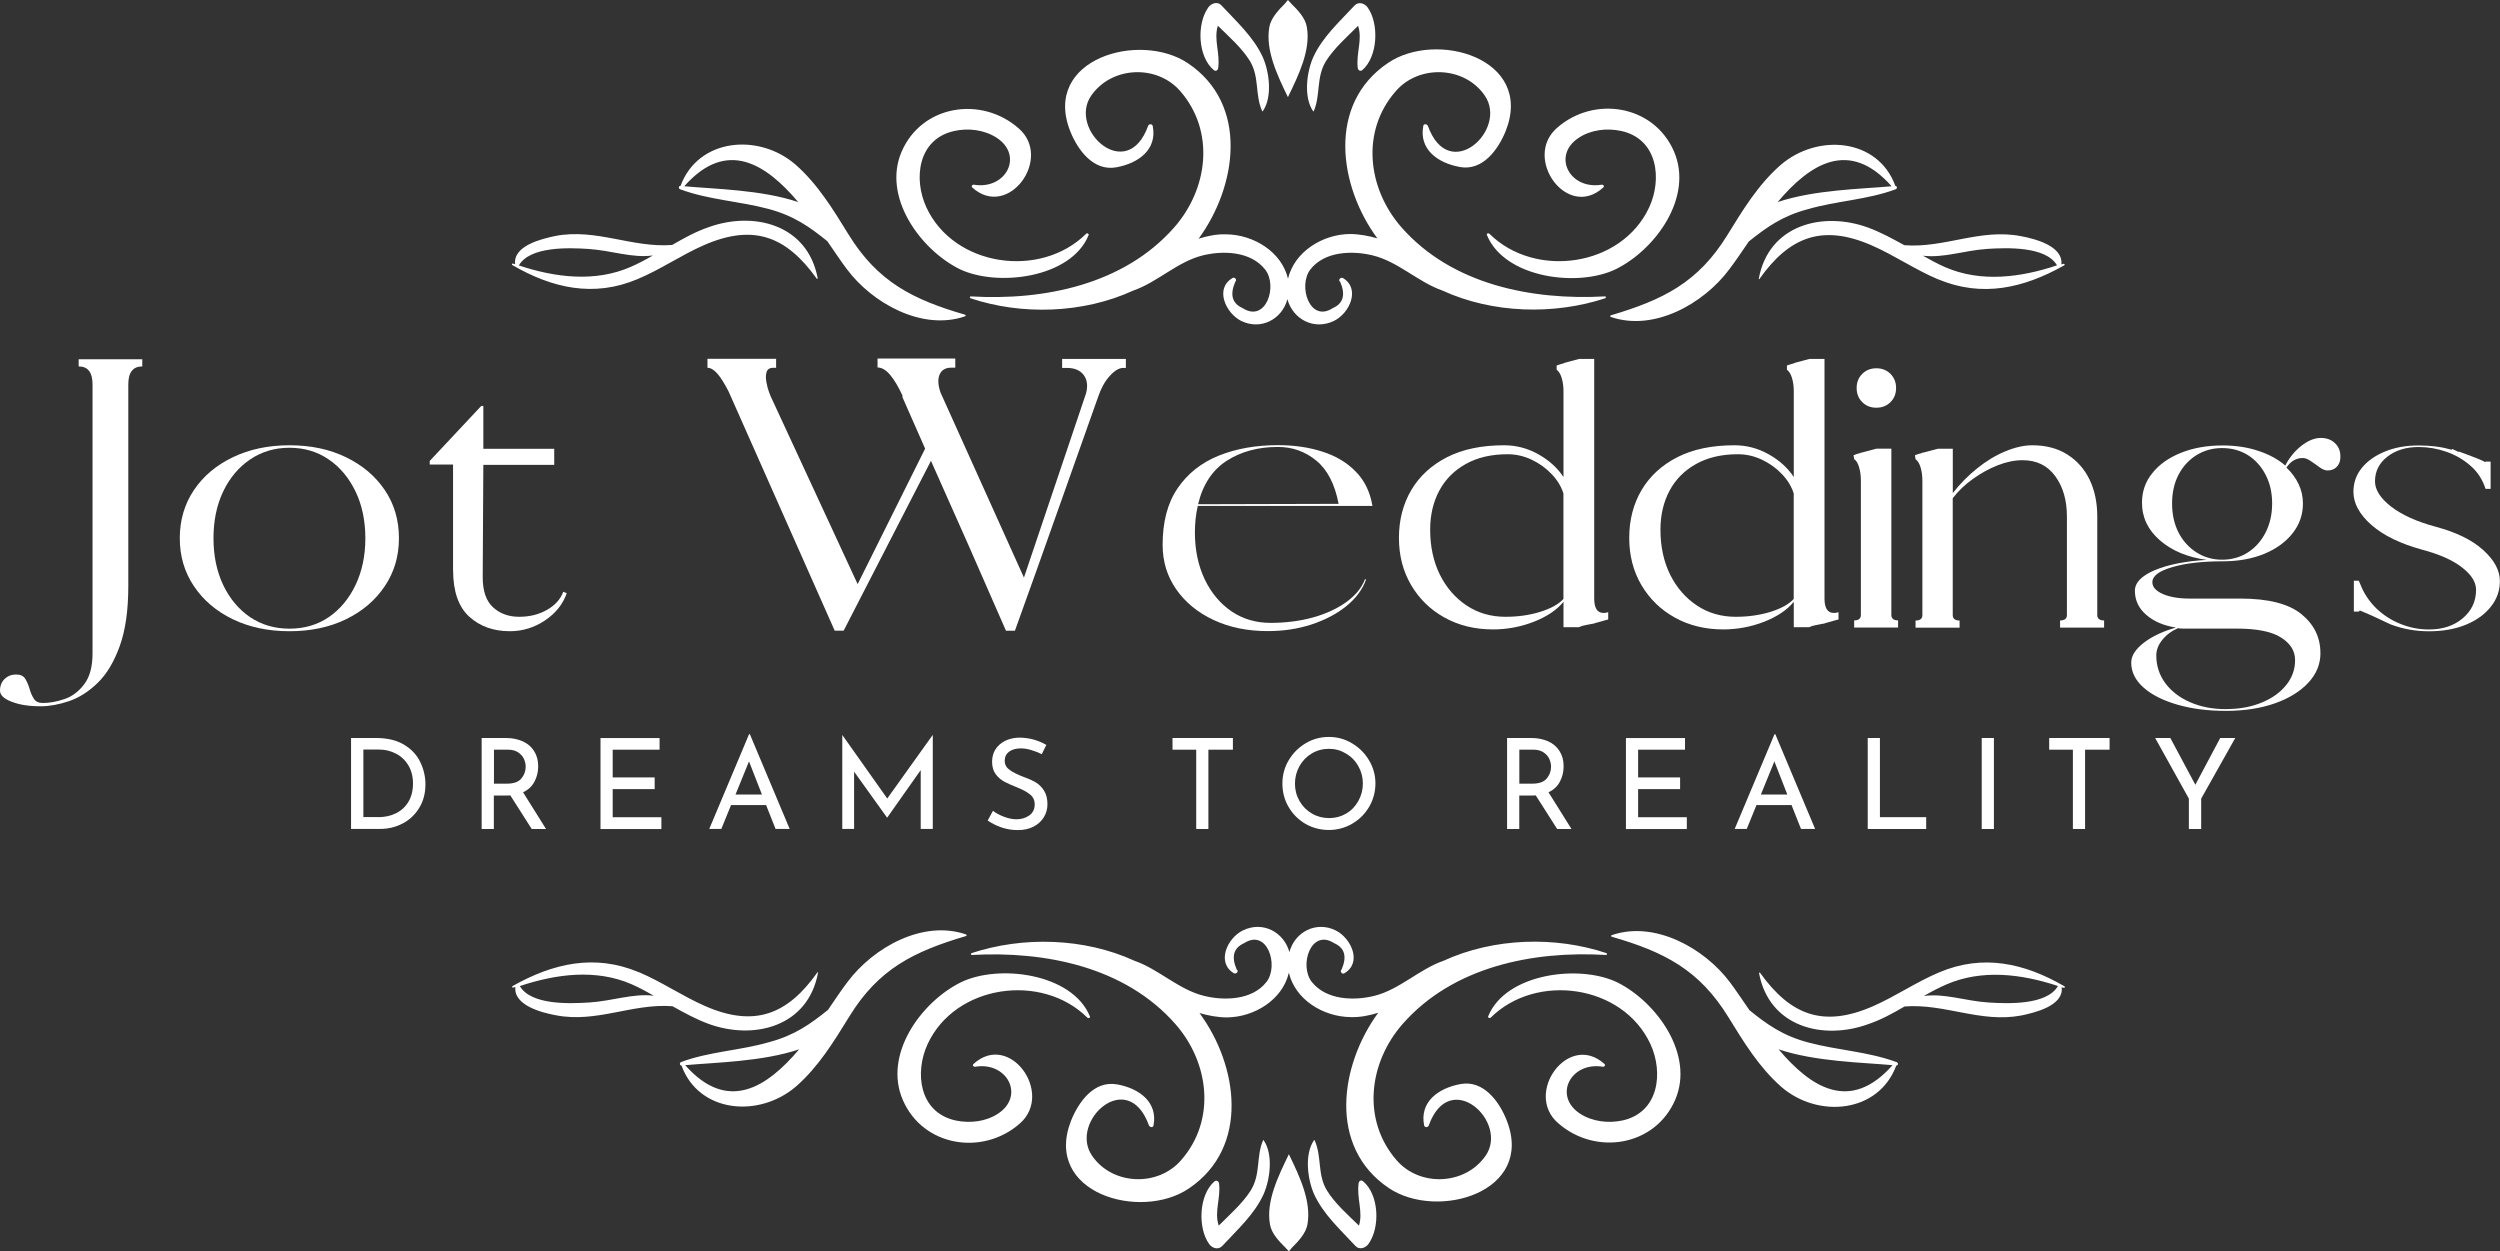 <?xml version="1.0" encoding="UTF-8"?><svg id="Layer_2" xmlns="http://www.w3.org/2000/svg" xmlns:xlink="http://www.w3.org/1999/xlink" viewBox="0 0 402 201.22"><rect x="0" y="0" width="402" height="201.22" fill="#333333" stroke="none"/><defs><style>.cls-1{fill:none;}.cls-1,.cls-2,.cls-3{stroke-width:0px;}.cls-4{clip-path:url(#clippath-1);}.cls-2,.cls-3{fill:#fff;}.cls-3{fill-rule:evenodd;}.cls-5{clip-path:url(#clippath);}</style><clipPath id="clippath"><rect class="cls-1" x="81.75" width="250.46" height="52.92"/></clipPath><clipPath id="clippath-1"><rect class="cls-1" x="82" y="148.95" width="250.21" height="52.27"/></clipPath></defs><g id="Layer_1-2"><g class="cls-5"><path class="cls-3" d="M156.34,30.15c-.2-.2,0-.5.25-.45,5.19.85,8.04-4.69,3.69-7.54-1.99-1.3-4.59-1.6-6.83-1.1-5.89,1.3-6.59,7.73-4.49,12.28,4.44,9.58,18.37,11.53,25.7,4.24.15-.15.45,0,.4.2-2.8,6.98-14.82,8.43-20.86,5.44-6.29-3.19-12.32-11.58-9.23-18.81,3.24-7.54,12.82-9.03,18.81-3.79,5.59,4.79-1.65,14.77-7.44,9.53ZM218.33,10.98c-.3-2.49.8-4.59.05-6.83-1.8,1.8-3.84,3.59-5.14,5.64-1.65,2.65-.85,5.44-1.99,8.09,0,.05-.05.05-.1,0-1.55-2.25-1.05-6.24,0-8.64,1.49-3.29,4.24-5.74,6.64-8.33.65-.7,1.6-.4,2.1.25,1.9,2.59,1.69,7.98-.85,10.13-.25.2-.65.05-.7-.3ZM203.06,17.87s-.1.05-.1,0c-1.2-2.65-.4-5.49-1.99-8.09-1.3-2.09-3.3-3.84-5.14-5.64-.7,2.24.4,4.39.05,6.83-.05.35-.4.55-.7.3-2.59-2.15-2.79-7.48-.85-10.13.5-.65,1.5-.95,2.1-.25,2.4,2.59,5.14,5.04,6.64,8.33,1.05,2.4,1.55,6.39,0,8.64ZM207.1,15.62c1.74-3.59,3.69-7.58,3.04-11.28-.25-1.5-1.49-2.74-2.49-3.74-.2-.2-.35-.4-.55-.6-.15.2-.35.4-.5.6-1,1-2.24,2.3-2.49,3.74-.65,3.69,1.24,7.69,2.99,11.28ZM311.65,44.92c-3.69-1.55-6.98-3.84-10.63-5.44-7.93-3.49-13.28-1.45-18.11,5.39-.05.05-.15,0-.1-.05,1.59-8.68,10.28-10.88,17.57-8.23,2.04.75,3.94,1.8,5.84,2.84,6.48.5,12.18-2.74,18.77-1.45,2.15.4,6.79,1.55,6.48,4.54.1-.05.25-.05.35-.1.15-.05.25.2.1.25-6.54,3.69-13.23,5.19-20.27,2.24ZM330.77,42.67c-1.8-3.09-8.04-2.84-11.18-2.65-3.79.25-6.99,1.5-10.38,1.1,1.15.65,2.34,1.3,3.59,1.85,5.74,2.49,12.13,1.65,17.96-.3ZM304.82,30.44c.3-.1.25-.55-.05-.55-2.8-7.69-12.53-8.48-18.47-3.34-3.59,3.15-6.04,7.19-8.53,11.23-4.69,7.64-10.33,10.43-18.77,12.93-.1.05-.1.2,0,.25,6.94,2.4,14.92-2.1,19.06-7.64.95-1.25,2-2.8,3.15-4.49,2.8-2.24,5.34-4.09,9.48-5.19,4.64-1.35,9.53-1.5,14.12-3.2ZM285.85,32.49c5.14-6.09,11.48-10.28,18.32-2.54-4.89.45-12.38.55-18.32,2.54ZM259.95,43.22c-6.04,3.05-18.02,1.55-20.86-5.44-.1-.2.2-.35.4-.2,7.34,7.29,21.26,5.34,25.7-4.24,2.1-4.54,1.4-10.98-4.49-12.28-2.3-.5-4.89-.2-6.84,1.1-4.34,2.84-1.49,8.39,3.69,7.54.25-.05.5.25.25.45-5.79,5.29-12.97-4.74-7.44-9.58,5.94-5.24,15.57-3.74,18.82,3.79,3.14,7.29-2.9,15.67-9.23,18.86ZM234.7,26.85c3.74.7,6.24-2.84,7.44-5.84,4.54-11.63-11.18-16.17-18.96-10.88-9.83,6.64-7.89,19.82-1.7,28.2-1.4-.4-2.9-.7-4.44-.7-4.44.05-8.93,2.9-9.93,7.19-1-4.29-5.49-7.09-9.93-7.14-1.55-.05-2.99.25-4.44.7,6.14-8.39,8.14-21.56-1.7-28.2-7.79-5.24-23.51-.7-18.96,10.88,1.15,2.94,3.69,6.54,7.44,5.84,3.54-.65,6.58-2.84,5.84-6.64-.1-.4-.65-.35-.75,0-3.4,9.38-12.93.55-9.14-4.89,3.3-4.74,10.58-5.04,14.33-.7,5.59,6.44,4.49,15.67-1,21.91-8.08,9.18-20.91,11.78-32.69,11.08-.2,0-.2.25-.05.3,8.18,2.74,18.07,2.49,26.2-1.25,3.89-1.35,7.08-4.64,11.13-5.64,3.24-.8,7.69-.7,10.03,2.25,2.1,2.64.15,8.63-3.59,6.23-1.7-.74-2.1-2.15-1.2-4.24.35-.3-.1-.85-.45-.6-2.89,1.7-1.09,5.64,1.4,6.89,3.14,1.55,6.58-.25,7.43-3.49.9,3.24,4.29,5.04,7.49,3.49,2.54-1.24,4.29-5.19,1.45-6.89-.4-.2-.85.35-.45.6.9,2.09.5,3.49-1.2,4.24-3.69,2.4-5.64-3.59-3.59-6.23,2.3-2.95,6.79-3.05,10.03-2.25,4.09,1,7.29,4.29,11.18,5.64,8.14,3.74,18.02,3.94,26.2,1.25.15-.05.15-.35-.05-.3-11.78.65-24.6-1.9-32.69-11.08-5.49-6.24-6.59-15.47-.95-21.91,3.74-4.34,11.08-4.04,14.32.7,3.79,5.49-5.74,14.32-9.14,4.89-.15-.35-.7-.4-.75,0-.7,3.74,2.3,5.94,5.84,6.58ZM131.49,44.77c0,.05-.05.1-.15.05-4.89-6.84-10.18-8.89-18.17-5.39-3.65,1.6-6.94,3.9-10.63,5.44-7.04,2.99-13.72,1.49-20.16-2.25-.1-.05-.05-.3.1-.24.1.05.2.05.35.1-.35-2.99,4.34-4.09,6.49-4.54,6.58-1.25,12.28,1.94,18.76,1.45,1.9-1.1,3.8-2.15,5.84-2.85,7.29-2.64,15.97-.45,17.57,8.23ZM94.61,40.03c-3.14-.2-9.38-.45-11.18,2.65,5.84,1.95,12.23,2.74,17.96.25,1.25-.55,2.4-1.15,3.59-1.85-3.39.45-6.58-.8-10.38-1.05ZM155.2,50.86c.1-.05.1-.2,0-.25-8.43-2.45-14.07-5.29-18.77-12.93-2.49-4.04-4.94-8.08-8.53-11.23-5.89-5.09-15.63-4.24-18.47,3.44-.35,0-.35.45-.05.55,4.59,1.7,9.48,1.9,14.17,3.15,4.14,1.1,6.69,2.94,9.48,5.19,1.15,1.65,2.19,3.24,3.14,4.49,4.09,5.49,12.13,9.98,19.02,7.59ZM110.03,29.95c6.84-7.74,13.18-3.55,18.32,2.54-5.94-1.99-13.43-2.09-18.32-2.54Z"/></g><g class="cls-4"><path class="cls-3" d="M258,171.08c.2.2,0,.49-.25.45-5.19-.85-8.03,4.69-3.69,7.54,2,1.3,4.59,1.59,6.84,1.1,5.89-1.3,6.59-7.74,4.49-12.28-4.44-9.58-18.37-11.53-25.7-4.24-.15.15-.45,0-.4-.2,2.8-6.99,14.82-8.44,20.86-5.44,6.29,3.19,12.33,11.58,9.23,18.82-3.24,7.53-12.83,9.03-18.81,3.79-5.59-4.79,1.65-14.78,7.43-9.53ZM196.02,190.24c.3,2.49-.8,4.59-.05,6.84,1.8-1.8,3.84-3.59,5.14-5.64,1.65-2.65.85-5.44,1.99-8.08,0-.05.05-.05.1,0,1.55,2.24,1.05,6.24,0,8.64-1.49,3.29-4.24,5.73-6.64,8.33-.65.7-1.6.4-2.1-.25-1.9-2.59-1.7-7.98.85-10.13.25-.2.65-.05.7.3ZM211.29,183.36c0-.05.1-.05.1,0,1.2,2.65.4,5.49,1.99,8.08,1.3,2.1,3.29,3.84,5.14,5.64.7-2.24-.4-4.39-.05-6.84.05-.35.4-.55.7-.3,2.6,2.15,2.8,7.48.85,10.13-.5.65-1.49.95-2.09.25-2.4-2.6-5.14-5.04-6.64-8.33-1.05-2.4-1.55-6.39,0-8.64ZM207.25,185.6c-1.74,3.59-3.69,7.59-3.04,11.28.25,1.49,1.49,2.74,2.49,3.74.2.2.35.4.55.6.15-.2.35-.4.5-.6,1-.99,2.24-2.3,2.49-3.74.65-3.69-1.24-7.69-2.99-11.28ZM102.7,156.31c3.69,1.55,6.98,3.84,10.63,5.44,7.93,3.49,13.27,1.45,18.11-5.39.05-.05.15,0,.1.05-1.6,8.69-10.28,10.88-17.57,8.24-2.05-.75-3.94-1.8-5.84-2.85-6.49-.49-12.18,2.74-18.77,1.45-2.15-.4-6.79-1.55-6.49-4.54-.1.05-.24.05-.35.1-.15.05-.24-.2-.1-.25,6.54-3.69,13.23-5.19,20.27-2.24ZM83.58,158.55c1.8,3.1,8.03,2.85,11.18,2.65,3.79-.25,6.99-1.49,10.38-1.09-1.15-.65-2.34-1.3-3.59-1.85-5.74-2.49-12.13-1.65-17.96.3ZM109.53,170.78c-.3.1-.25.55.05.55,2.8,7.68,12.53,8.48,18.46,3.34,3.59-3.15,6.04-7.19,8.54-11.23,4.69-7.64,10.33-10.43,18.77-12.93.1-.05.1-.2,0-.25-6.94-2.4-14.92,2.09-19.07,7.64-.95,1.24-1.99,2.8-3.14,4.49-2.8,2.25-5.34,4.09-9.48,5.19-4.64,1.35-9.53,1.49-14.13,3.19ZM128.5,168.73c-5.14,6.09-11.48,10.28-18.32,2.55,4.89-.45,12.38-.55,18.32-2.55ZM154.4,158.01c6.04-3.04,18.02-1.55,20.86,5.44.1.2-.2.35-.4.2-7.33-7.29-21.26-5.34-25.7,4.24-2.1,4.54-1.4,10.98,4.49,12.28,2.3.49,4.89.2,6.84-1.1,4.34-2.84,1.49-8.39-3.69-7.54-.25.05-.5-.25-.25-.45,5.79-5.29,12.97,4.74,7.44,9.58-5.94,5.24-15.57,3.74-18.82-3.79-3.15-7.29,2.9-15.67,9.23-18.86ZM179.65,174.38c-3.74-.7-6.23,2.84-7.43,5.84-4.54,11.63,11.18,16.17,18.96,10.88,9.83-6.64,7.89-19.81,1.7-28.2,1.4.4,2.89.7,4.44.7,4.44-.05,8.94-2.89,9.93-7.19,1,4.3,5.49,7.09,9.93,7.14,1.55.05,2.99-.25,4.44-.7-6.14,8.38-8.14,21.56,1.7,28.19,7.79,5.24,23.51.7,18.96-10.88-1.15-2.95-3.69-6.54-7.44-5.84-3.54.65-6.59,2.85-5.84,6.64.1.4.65.35.75,0,3.39-9.39,12.93-.55,9.13,4.89-3.29,4.74-10.58,5.04-14.32.7-5.59-6.44-4.49-15.67,1-21.91,8.08-9.19,20.91-11.78,32.69-11.08.2,0,.2-.25.05-.3-8.19-2.74-18.07-2.49-26.2,1.24-3.89,1.35-7.08,4.64-11.13,5.64-3.24.8-7.68.7-10.03-2.24-2.09-2.65-.15-8.64,3.59-6.24,1.7.75,2.1,2.15,1.2,4.24-.35.3.1.85.45.6,2.9-1.7,1.1-5.64-1.4-6.89-3.14-1.55-6.59.25-7.44,3.49-.9-3.24-4.29-5.04-7.48-3.49-2.55,1.25-4.29,5.19-1.45,6.89.4.2.85-.35.45-.6-.9-2.1-.49-3.49,1.2-4.24,3.7-2.4,5.64,3.59,3.59,6.24-2.29,2.94-6.79,3.04-10.03,2.24-4.09-1-7.29-4.29-11.18-5.64-8.14-3.74-18.02-3.94-26.2-1.24-.15.05-.15.35.05.3,11.78-.65,24.6,1.9,32.69,11.08,5.49,6.23,6.59,15.47.95,21.91-3.74,4.34-11.08,4.04-14.32-.7-3.79-5.49,5.74-14.32,9.14-4.89.15.35.7.4.74,0,.7-3.74-2.29-5.94-5.84-6.59ZM282.86,156.46c0-.05.05-.1.15-.05,4.89,6.84,10.18,8.89,18.17,5.39,3.64-1.59,6.94-3.89,10.63-5.44,7.04-2.99,13.72-1.5,20.16,2.24.1.05.05.3-.1.25-.1-.05-.2-.05-.35-.1.35,2.99-4.34,4.09-6.49,4.54-6.59,1.24-12.28-1.95-18.77-1.45-1.9,1.1-3.79,2.15-5.84,2.84-7.29,2.65-15.97.45-17.57-8.23ZM319.74,161.2c3.15.2,9.39.45,11.18-2.65-5.84-1.94-12.23-2.74-17.97-.24-1.24.55-2.4,1.15-3.59,1.84,3.4-.45,6.59.8,10.38,1.05ZM259.15,150.37c-.1.05-.1.2,0,.25,8.43,2.44,14.07,5.29,18.77,12.93,2.49,4.04,4.94,8.08,8.53,11.23,5.89,5.09,15.62,4.24,18.47-3.44.35,0,.35-.45.05-.55-4.59-1.7-9.48-1.9-14.17-3.15-4.14-1.09-6.69-2.94-9.48-5.19-1.15-1.65-2.19-3.24-3.14-4.49-4.09-5.49-12.13-9.98-19.02-7.58ZM304.32,171.28c-6.84,7.73-13.18,3.54-18.32-2.55,5.94,2,13.43,2.1,18.32,2.55Z"/></g><path class="cls-2" d="M20.63,94.25c0,3.91-.46,7.11-1.38,9.65-.92,2.54-2.1,4.51-3.54,5.9-1.43,1.4-2.97,2.38-4.6,2.94-1.63.55-3.15.83-4.56.83-1.88,0-3.43-.24-4.67-.73-1.25-.47-1.88-1.07-1.88-1.79,0-.77.25-1.39.75-1.88.49-.47,1.1-.71,1.83-.71s1.19.23,1.48.69c.28.46.51.99.69,1.6.17.61.4,1.15.69,1.6.28.46.77.69,1.46.69,1.07,0,2.22-.21,3.46-.63,1.25-.42,2.31-1.22,3.19-2.4.89-1.17,1.33-2.82,1.33-4.96v-43.25c0-1.92-.74-2.88-2.23-2.88v-1.15h10.23v1.15c-1.5,0-2.25.96-2.25,2.88v32.44Z"/><path class="cls-2" d="M46.55,71.6c3.42,0,6.44.64,9.08,1.92,2.65,1.28,4.73,3.04,6.25,5.29,1.51,2.24,2.27,4.81,2.27,7.73s-.76,5.45-2.27,7.71c-1.52,2.27-3.6,4.04-6.25,5.33-2.64,1.28-5.67,1.92-9.08,1.92s-6.44-.64-9.1-1.92c-2.67-1.29-4.76-3.07-6.27-5.33-1.52-2.26-2.27-4.83-2.27-7.71s.76-5.49,2.27-7.73c1.51-2.25,3.6-4.01,6.27-5.29,2.67-1.28,5.7-1.92,9.1-1.92ZM46.55,72c-2.38,0-4.49.63-6.33,1.88-1.83,1.24-3.28,2.95-4.33,5.15-1.04,2.18-1.56,4.69-1.56,7.52s.52,5.31,1.56,7.52c1.05,2.2,2.5,3.92,4.33,5.17,1.84,1.24,3.96,1.85,6.33,1.85s4.49-.61,6.31-1.85c1.82-1.25,3.26-2.97,4.31-5.17,1.05-2.21,1.58-4.71,1.58-7.52s-.53-5.34-1.58-7.52c-1.06-2.19-2.49-3.91-4.31-5.15-1.82-1.25-3.93-1.88-6.31-1.88Z"/><path class="cls-2" d="M72.85,91.7v-17h-3.75v-.58l8.29-8.85h.33v6.9h11.4v2.58h-11.4l-.1,18.06c0,2.22.55,3.84,1.67,4.85,1.11,1.02,2.51,1.52,4.19,1.52s3.14-.36,4.46-1.1c1.32-.75,2.19-1.72,2.63-2.92l.56.23c-.61,1.77-1.78,3.22-3.5,4.38-1.72,1.15-3.6,1.73-5.65,1.73-2.64,0-4.82-.78-6.54-2.35-1.72-1.58-2.58-4.06-2.58-7.44Z"/><path class="cls-2" d="M153.61,57.68v1.44h-.63c-.96,0-1.59.38-1.9,1.13-.31.74-.25,1.7.17,2.9l13.4,29.73,10-29.67c.3-1.19.17-2.17-.4-2.92-.57-.75-1.47-1.13-2.71-1.13h-.75v-1.44h10.25v1.44h-.42c-.68,0-1.41.44-2.19,1.31-.77.86-1.38,1.96-1.83,3.29-2.22,6.25-4.45,12.52-6.67,18.81-2.22,6.28-4.47,12.56-6.73,18.85h-1.44c-1.99-4.57-3.99-9.13-6-13.69-2.02-4.55-4.04-9.09-6.06-13.63l-14.04,27.31h-1.44l-17.06-38.46c-.63-1.23-1.22-2.18-1.77-2.83-.56-.65-1.1-.98-1.63-.98v-1.44h11.04v1.44h-.46c-.58,0-.95.24-1.08.71-.13.46-.14.99-.02,1.6.11.61.25,1.15.42,1.6.18.46.27.69.27.69l13.98,30.19,10.85-21.79-3.67-8.33.06-.13c-.66-1.44-1.32-2.57-2-3.38-.67-.8-1.35-1.21-2.04-1.21v-1.44h12.48Z"/><path class="cls-2" d="M192.6,81.37c-.31,1.33-.46,2.75-.46,4.25,0,2.79.52,5.29,1.56,7.5,1.05,2.21,2.5,3.94,4.33,5.19,1.84,1.24,3.94,1.85,6.29,1.85s4.72-.29,6.83-.88c2.11-.59,3.9-1.43,5.38-2.5,1.47-1.08,2.46-2.3,2.96-3.65l.17.06c-.57,1.61-1.64,3.04-3.19,4.29-1.54,1.24-3.41,2.22-5.6,2.94-2.18.71-4.52,1.06-7,1.06-3.27,0-6.18-.59-8.73-1.79-2.54-1.19-4.54-2.83-6-4.92s-2.19-4.47-2.19-7.17c0-3.71.8-6.74,2.42-9.1,1.61-2.36,3.81-4.1,6.6-5.23,2.8-1.13,5.99-1.69,9.56-1.69,2.59,0,4.96.35,7.1,1.04,2.15.68,3.94,1.74,5.35,3.19,1.43,1.43,2.33,3.28,2.71,5.54h-28.1ZM205.48,71.87c-3.18,0-5.93.74-8.23,2.23-2.29,1.47-3.83,3.8-4.6,6.98l22.6-.06c-.61-3.18-1.81-5.5-3.6-6.96-1.78-1.46-3.83-2.19-6.17-2.19Z"/><path class="cls-2" d="M256.35,96.25c0,1.54.5,2.31,1.5,2.31.11,0,.22,0,.33-.02.13-.03.26-.06.42-.1v1.17c-.31.07-.66.17-1.04.29-.38.11-.78.22-1.21.33v.06h-.23c-.38.07-.77.15-1.17.23-.41.07-.76.18-1.06.33h-2.48v-4.08c-1.07,1.31-2.66,2.38-4.77,3.21-2.11.82-4.3,1.23-6.56,1.23-2.91,0-5.5-.63-7.79-1.9-2.28-1.26-4.07-3.01-5.38-5.23-1.31-2.22-1.96-4.76-1.96-7.6s.66-5.43,1.98-7.67c1.33-2.25,3.25-4.01,5.75-5.29,2.51-1.28,5.57-1.92,9.19-1.92,1.96,0,3.8.49,5.52,1.46,1.72.97,3.06,2.19,4.02,3.65v-13.79c0-.8-.1-1.52-.29-2.15-.2-.64-.47-1.07-.81-1.31v-.69c.19-.07.39-.13.58-.19.19-.07.39-.11.58-.15v-.06l2.46-.65h2.42v38.52ZM242.43,73.04c-2.64,0-4.89.53-6.75,1.58-1.86,1.04-3.28,2.47-4.25,4.29-.97,1.82-1.46,3.91-1.46,6.25,0,2.72.52,5.14,1.56,7.25,1.05,2.1,2.49,3.75,4.31,4.96,1.82,1.21,3.9,1.81,6.25,1.81,1.98,0,3.84-.26,5.56-.79,1.73-.54,2.98-1.23,3.75-2.08v-16.96c-.35-1.11-.97-2.15-1.88-3.1-.91-.96-1.97-1.73-3.19-2.31-1.22-.59-2.53-.9-3.92-.9Z"/><path class="cls-2" d="M293.38,96.25c0,1.54.5,2.31,1.5,2.31.11,0,.22,0,.33-.02.13-.03.26-.06.42-.1v1.17c-.31.07-.66.17-1.04.29-.38.11-.78.22-1.21.33v.06h-.23c-.38.07-.77.15-1.17.23-.41.07-.76.18-1.06.33h-2.48v-4.08c-1.07,1.31-2.66,2.38-4.77,3.21-2.11.82-4.3,1.23-6.56,1.23-2.91,0-5.5-.63-7.79-1.9-2.28-1.26-4.07-3.01-5.38-5.23-1.31-2.22-1.96-4.76-1.96-7.6s.66-5.43,1.98-7.67c1.33-2.25,3.25-4.01,5.75-5.29,2.51-1.28,5.57-1.92,9.19-1.92,1.96,0,3.8.49,5.52,1.46,1.72.97,3.06,2.19,4.02,3.65v-13.79c0-.8-.1-1.52-.29-2.15-.2-.64-.47-1.07-.81-1.31v-.69c.19-.07.39-.13.58-.19.19-.07.39-.11.58-.15v-.06l2.46-.65h2.42v38.52ZM279.46,73.04c-2.64,0-4.89.53-6.75,1.58-1.86,1.04-3.28,2.47-4.25,4.29-.97,1.82-1.46,3.91-1.46,6.25,0,2.72.52,5.14,1.56,7.25,1.05,2.1,2.49,3.75,4.31,4.96,1.82,1.21,3.9,1.81,6.25,1.81,1.98,0,3.84-.26,5.56-.79,1.73-.54,2.98-1.23,3.75-2.08v-16.96c-.35-1.11-.97-2.15-1.88-3.1-.91-.96-1.97-1.73-3.19-2.31-1.22-.59-2.53-.9-3.92-.9Z"/><path class="cls-2" d="M298.05,73.2c.18-.08.36-.15.56-.21.19-.05.39-.1.58-.15v-.06h.17c.8-.22,1.59-.43,2.35-.63h2.42v26.73c0,.58.36.88,1.08.88v1.15h-7.06v-1.15c.72,0,1.08-.29,1.08-.88v-21.6c0-.8-.1-1.52-.29-2.15-.18-.64-.45-1.07-.79-1.31l-.1-.63ZM298.55,62.39c0-.92.3-1.67.9-2.27.59-.59,1.35-.9,2.27-.9s1.67.3,2.27.9c.59.6.9,1.35.9,2.27s-.3,1.68-.9,2.27c-.6.6-1.35.9-2.27.9s-1.68-.3-2.27-.9c-.6-.59-.9-1.35-.9-2.27Z"/><path class="cls-2" d="M331.26,99.77c.73,0,1.1-.29,1.1-.88v-15.85c0-2.61-.63-4.77-1.88-6.48s-3-2.56-5.25-2.56c-1.27,0-2.59.27-3.98.81-1.38.54-2.7,1.27-3.96,2.17-1.27.89-2.36,1.93-3.29,3.13v18.79c0,.58.36.88,1.1.88v1.15h-7.08v-1.15c.73,0,1.1-.29,1.1-.88v-21.6c0-.8-.1-1.52-.29-2.15-.2-.64-.47-1.07-.81-1.31l-.1-.63c.19-.08.38-.15.56-.21.19-.05.39-.1.58-.15v-.06h.17c.8-.22,1.59-.43,2.38-.63h2.4v7.13c1.15-1.48,2.46-2.81,3.92-3.98,1.46-1.18,2.96-2.09,4.52-2.73,1.55-.65,3-.98,4.33-.98,2.22,0,4.11.5,5.67,1.5,1.55.99,2.74,2.33,3.56,4.04.82,1.71,1.23,3.68,1.23,5.9v15.85c0,.58.36.88,1.1.88v1.15h-7.08v-1.15Z"/><path class="cls-2" d="M373.13,105c0,1.8-.66,3.4-1.96,4.79-1.31,1.4-3.1,2.51-5.38,3.31-2.28.8-4.9,1.21-7.85,1.21s-5.57-.34-7.88-1.02c-2.29-.67-4.09-1.58-5.4-2.75-1.31-1.17-1.96-2.5-1.96-4,0-1.07.67-2.13,2-3.17,1.34-1.03,3.07-1.85,5.19-2.46-1.96-.3-3.55-.98-4.77-2.04-1.22-1.05-1.83-2.34-1.83-3.88,0-1.3,1.07-2.41,3.21-3.31,2.15-.9,4.93-1.45,8.33-1.65-3.07-.42-5.57-1.46-7.5-3.13-1.93-1.67-2.9-3.69-2.9-6.06,0-1.8.55-3.4,1.67-4.77,1.11-1.39,2.64-2.47,4.58-3.25,1.96-.79,4.19-1.19,6.69-1.19,2.14,0,4.07.29,5.79.88,1.73.57,3.17,1.35,4.31,2.35.65-1.26,1.51-2.32,2.58-3.17,1.08-.84,2.13-1.27,3.13-1.27.92,0,1.67.27,2.25.81.59.54.9,1.25.9,2.13v.17c0,.63-.2,1.14-.58,1.54-.38.39-.87.58-1.48.58-.39,0-.81-.17-1.27-.5-.46-.34-.93-.68-1.42-1-.47-.33-.9-.5-1.27-.5-1.11,0-1.99.52-2.65,1.54.83.78,1.48,1.66,1.94,2.63.47.97.71,2.02.71,3.13,0,1.81-.56,3.41-1.67,4.81-1.11,1.41-2.64,2.51-4.58,3.31-1.93.79-4.16,1.19-6.69,1.19-3.27,0-5.96.31-8.08.94-2.13.61-3.19,1.42-3.19,2.42,0,.77.56,1.4,1.69,1.9,1.14.49,2.57.73,4.29.73h8.17c4.48,0,7.75.83,9.79,2.48,2.05,1.66,3.08,3.74,3.08,6.27ZM357.94,114.02c2.15,0,4.06-.35,5.73-1.04,1.67-.68,2.98-1.62,3.94-2.81.96-1.18,1.44-2.52,1.44-4.02s-.75-2.67-2.25-3.63c-1.49-.96-3.86-1.44-7.13-1.44h-8.65c-.25,0-.49-.02-.73-.04v-.06c-1.07.46-1.93,1.09-2.58,1.9-.66.8-.98,1.65-.98,2.52,0,1.65.48,3.13,1.44,4.44.96,1.3,2.28,2.32,3.96,3.06,1.69.75,3.63,1.13,5.81,1.13ZM349.27,80.95c0,1.74.34,3.29,1.02,4.65.69,1.35,1.65,2.42,2.88,3.21,1.23.79,2.61,1.19,4.15,1.19s2.96-.4,4.17-1.19,2.15-1.86,2.83-3.21c.69-1.36,1.04-2.91,1.04-4.65s-.35-3.25-1.04-4.58c-.68-1.34-1.63-2.4-2.83-3.17-1.21-.76-2.6-1.15-4.17-1.15s-2.91.39-4.15,1.15c-1.22.77-2.18,1.82-2.88,3.17-.68,1.33-1.02,2.86-1.02,4.58Z"/><path class="cls-2" d="M395.43,72.62c1.26.46,2.28.84,3.04,1.15.76.31,1.11.48,1.04.52l.23-.06h.75v4.38h-.81c-.5-1.53-1.32-2.78-2.46-3.75-1.13-.98-2.42-1.73-3.88-2.23-1.45-.5-2.92-.75-4.42-.75-2.03,0-3.71.52-5.04,1.56-1.32,1.03-1.98,2.35-1.98,3.96,0,1.35.85,2.7,2.56,4.04,1.71,1.33,4.11,2.43,7.23,3.27,3.29.88,5.82,2.12,7.6,3.73,1.79,1.61,2.69,3.28,2.69,5,0,1.54-.49,2.93-1.48,4.15-.97,1.22-2.31,2.18-4.02,2.88-1.71.69-3.68,1.04-5.9,1.04s-4.19-.37-6.15-1.1c-.46-.22-1.08-.51-1.88-.88-.78-.38-1.49-.69-2.13-.96-.63-.26-.94-.4-.94-.4l-.19.17h-.79v-4.96h.79l.23.52c.58,1.5,1.44,2.8,2.56,3.9,1.13,1.08,2.42,1.93,3.9,2.52,1.48.6,3.01.9,4.58.9,2.22,0,4.04-.6,5.46-1.81s2.13-2.73,2.13-4.58c0-1.22-.75-2.42-2.25-3.58-1.49-1.17-3.61-2.11-6.38-2.85-3.52-.96-6.24-2.28-8.19-3.98-1.93-1.71-2.9-3.48-2.9-5.33,0-1.46.45-2.74,1.35-3.85.9-1.11,2.14-1.98,3.71-2.63,1.57-.65,3.36-.98,5.4-.98s3.74.23,5.35.69l.06-.13c.11.04.32.14.63.29.3.16.46.21.46.17Z"/><path class="cls-2" d="M56.46,118.67h4c1.82,0,3.32.36,4.52,1.08,1.19.72,2.06,1.66,2.6,2.79.55,1.14.83,2.34.83,3.6,0,1.42-.33,2.68-1,3.77-.66,1.08-1.54,1.92-2.65,2.5-1.11.58-2.31.88-3.6.88h-4.71v-14.63ZM60.8,131.4c1.07,0,2.03-.21,2.88-.63.86-.43,1.53-1.05,2-1.85.48-.82.73-1.79.73-2.92s-.25-2.11-.75-2.94c-.5-.83-1.17-1.46-2-1.88-.83-.43-1.72-.65-2.67-.65h-2.56v10.85h2.38Z"/><path class="cls-2" d="M85.5,133.3l-3.44-5.4c-.1.02-.26.02-.48.02h-2.17v5.38h-1.96v-14.63h3.9c1,0,1.89.18,2.67.52.79.35,1.41.87,1.85,1.56.44.68.67,1.49.67,2.44s-.2,1.75-.6,2.5c-.39.75-1,1.32-1.83,1.71l3.69,5.9h-2.29ZM81.55,126.01c1.05,0,1.81-.27,2.27-.81.47-.55.71-1.19.71-1.92,0-.43-.1-.85-.29-1.27-.2-.42-.51-.76-.94-1.04-.42-.28-.95-.42-1.6-.42h-2.27v5.46h2.13Z"/><path class="cls-2" d="M106.06,118.67v1.88h-7.54v4.46h6.75v1.88h-6.75v4.52h7.83v1.9h-9.79v-14.63h9.5Z"/><path class="cls-2" d="M123.18,129.46h-5.63l-1.56,3.83h-1.94l6.4-15.23h.13l6.4,15.23h-2.27l-1.52-3.83ZM122.52,127.76l-2.08-5.33-2.17,5.33h4.25Z"/><path class="cls-2" d="M149.99,118.21v15.08h-1.94v-9.46l-5.38,7.63h-.04l-5.29-7.38v9.21h-1.9v-15.08h.02l7.21,10.19,7.29-10.19h.02Z"/><path class="cls-2" d="M167.51,121.28c-.53-.28-1.09-.5-1.69-.67-.58-.18-1.14-.27-1.67-.27-.79,0-1.43.18-1.9.54-.46.35-.69.83-.69,1.46s.27,1.09.81,1.48c.54.39,1.32.77,2.33,1.15.76.27,1.4.56,1.92.88.51.32.94.77,1.29,1.33.34.56.52,1.27.52,2.13,0,.78-.2,1.49-.6,2.13-.39.63-.95,1.13-1.67,1.5-.71.36-1.55.54-2.52.54-.91,0-1.78-.15-2.63-.44-.83-.29-1.56-.66-2.19-1.1l.85-1.56c.5.38,1.09.7,1.79.96.71.27,1.36.4,1.98.4.78,0,1.46-.2,2.04-.6.59-.4.9-1,.9-1.79,0-.68-.25-1.21-.75-1.6-.49-.4-1.18-.78-2.06-1.13-.82-.32-1.51-.63-2.06-.92-.54-.29-1.01-.69-1.4-1.21-.39-.53-.58-1.19-.58-1.98,0-1.14.4-2.06,1.19-2.77.8-.71,1.84-1.08,3.13-1.13,1.58,0,3.05.39,4.4,1.17l-.75,1.52Z"/><path class="cls-2" d="M198.25,118.67v1.88h-3.94v12.75h-1.96v-12.75h-3.81v-1.88h9.71Z"/><path class="cls-2" d="M206.21,125.98c0-1.33.33-2.57,1-3.71.68-1.15,1.59-2.07,2.73-2.75,1.14-.68,2.39-1.02,3.75-1.02s2.57.34,3.71,1.02c1.15.68,2.07,1.6,2.75,2.75.68,1.14,1.02,2.38,1.02,3.71s-.34,2.62-1.02,3.77c-.67,1.14-1.58,2.04-2.73,2.71-1.16.67-2.4,1-3.73,1s-2.62-.32-3.77-.98c-1.14-.67-2.04-1.57-2.71-2.71-.67-1.14-1-2.4-1-3.79ZM208.23,126.01c0,1,.24,1.93.73,2.79.48.85,1.15,1.52,2,2.02.84.49,1.77.73,2.77.73s1.9-.24,2.73-.73c.83-.48,1.48-1.16,1.96-2.02.48-.86.73-1.8.73-2.81s-.24-1.93-.73-2.79c-.49-.88-1.16-1.55-2-2.04-.83-.5-1.74-.75-2.73-.75s-1.93.25-2.77.75c-.83.5-1.49,1.19-1.98,2.06-.47.86-.71,1.79-.71,2.79Z"/><path class="cls-2" d="M250.39,133.3l-3.44-5.4c-.1.02-.26.02-.48.02h-2.17v5.38h-1.96v-14.63h3.9c1,0,1.89.18,2.67.52.79.35,1.41.87,1.85,1.56.44.68.67,1.49.67,2.44s-.2,1.75-.6,2.5c-.39.75-1,1.32-1.83,1.71l3.69,5.9h-2.29ZM246.43,126.01c1.05,0,1.81-.27,2.27-.81.47-.55.71-1.19.71-1.92,0-.43-.1-.85-.29-1.27-.2-.42-.51-.76-.94-1.04-.42-.28-.95-.42-1.6-.42h-2.27v5.46h2.13Z"/><path class="cls-2" d="M270.95,118.67v1.88h-7.54v4.46h6.75v1.88h-6.75v4.52h7.83v1.9h-9.79v-14.63h9.5Z"/><path class="cls-2" d="M288.07,129.46h-5.63l-1.56,3.83h-1.94l6.4-15.23h.13l6.4,15.23h-2.27l-1.52-3.83ZM287.4,127.76l-2.08-5.33-2.17,5.33h4.25Z"/><path class="cls-2" d="M302.29,118.67v12.73h7.44v1.9h-9.4v-14.63h1.96Z"/><path class="cls-2" d="M320.62,118.67v14.63h-1.96v-14.63h1.96Z"/><path class="cls-2" d="M339.22,118.67v1.88h-3.94v12.75h-1.96v-12.75h-3.81v-1.88h9.71Z"/><path class="cls-2" d="M359.43,118.67l-5.48,9.75v4.88h-1.98v-4.88l-5.42-9.75h2.44l4.02,7.52,4-7.52h2.42Z"/></g></svg>